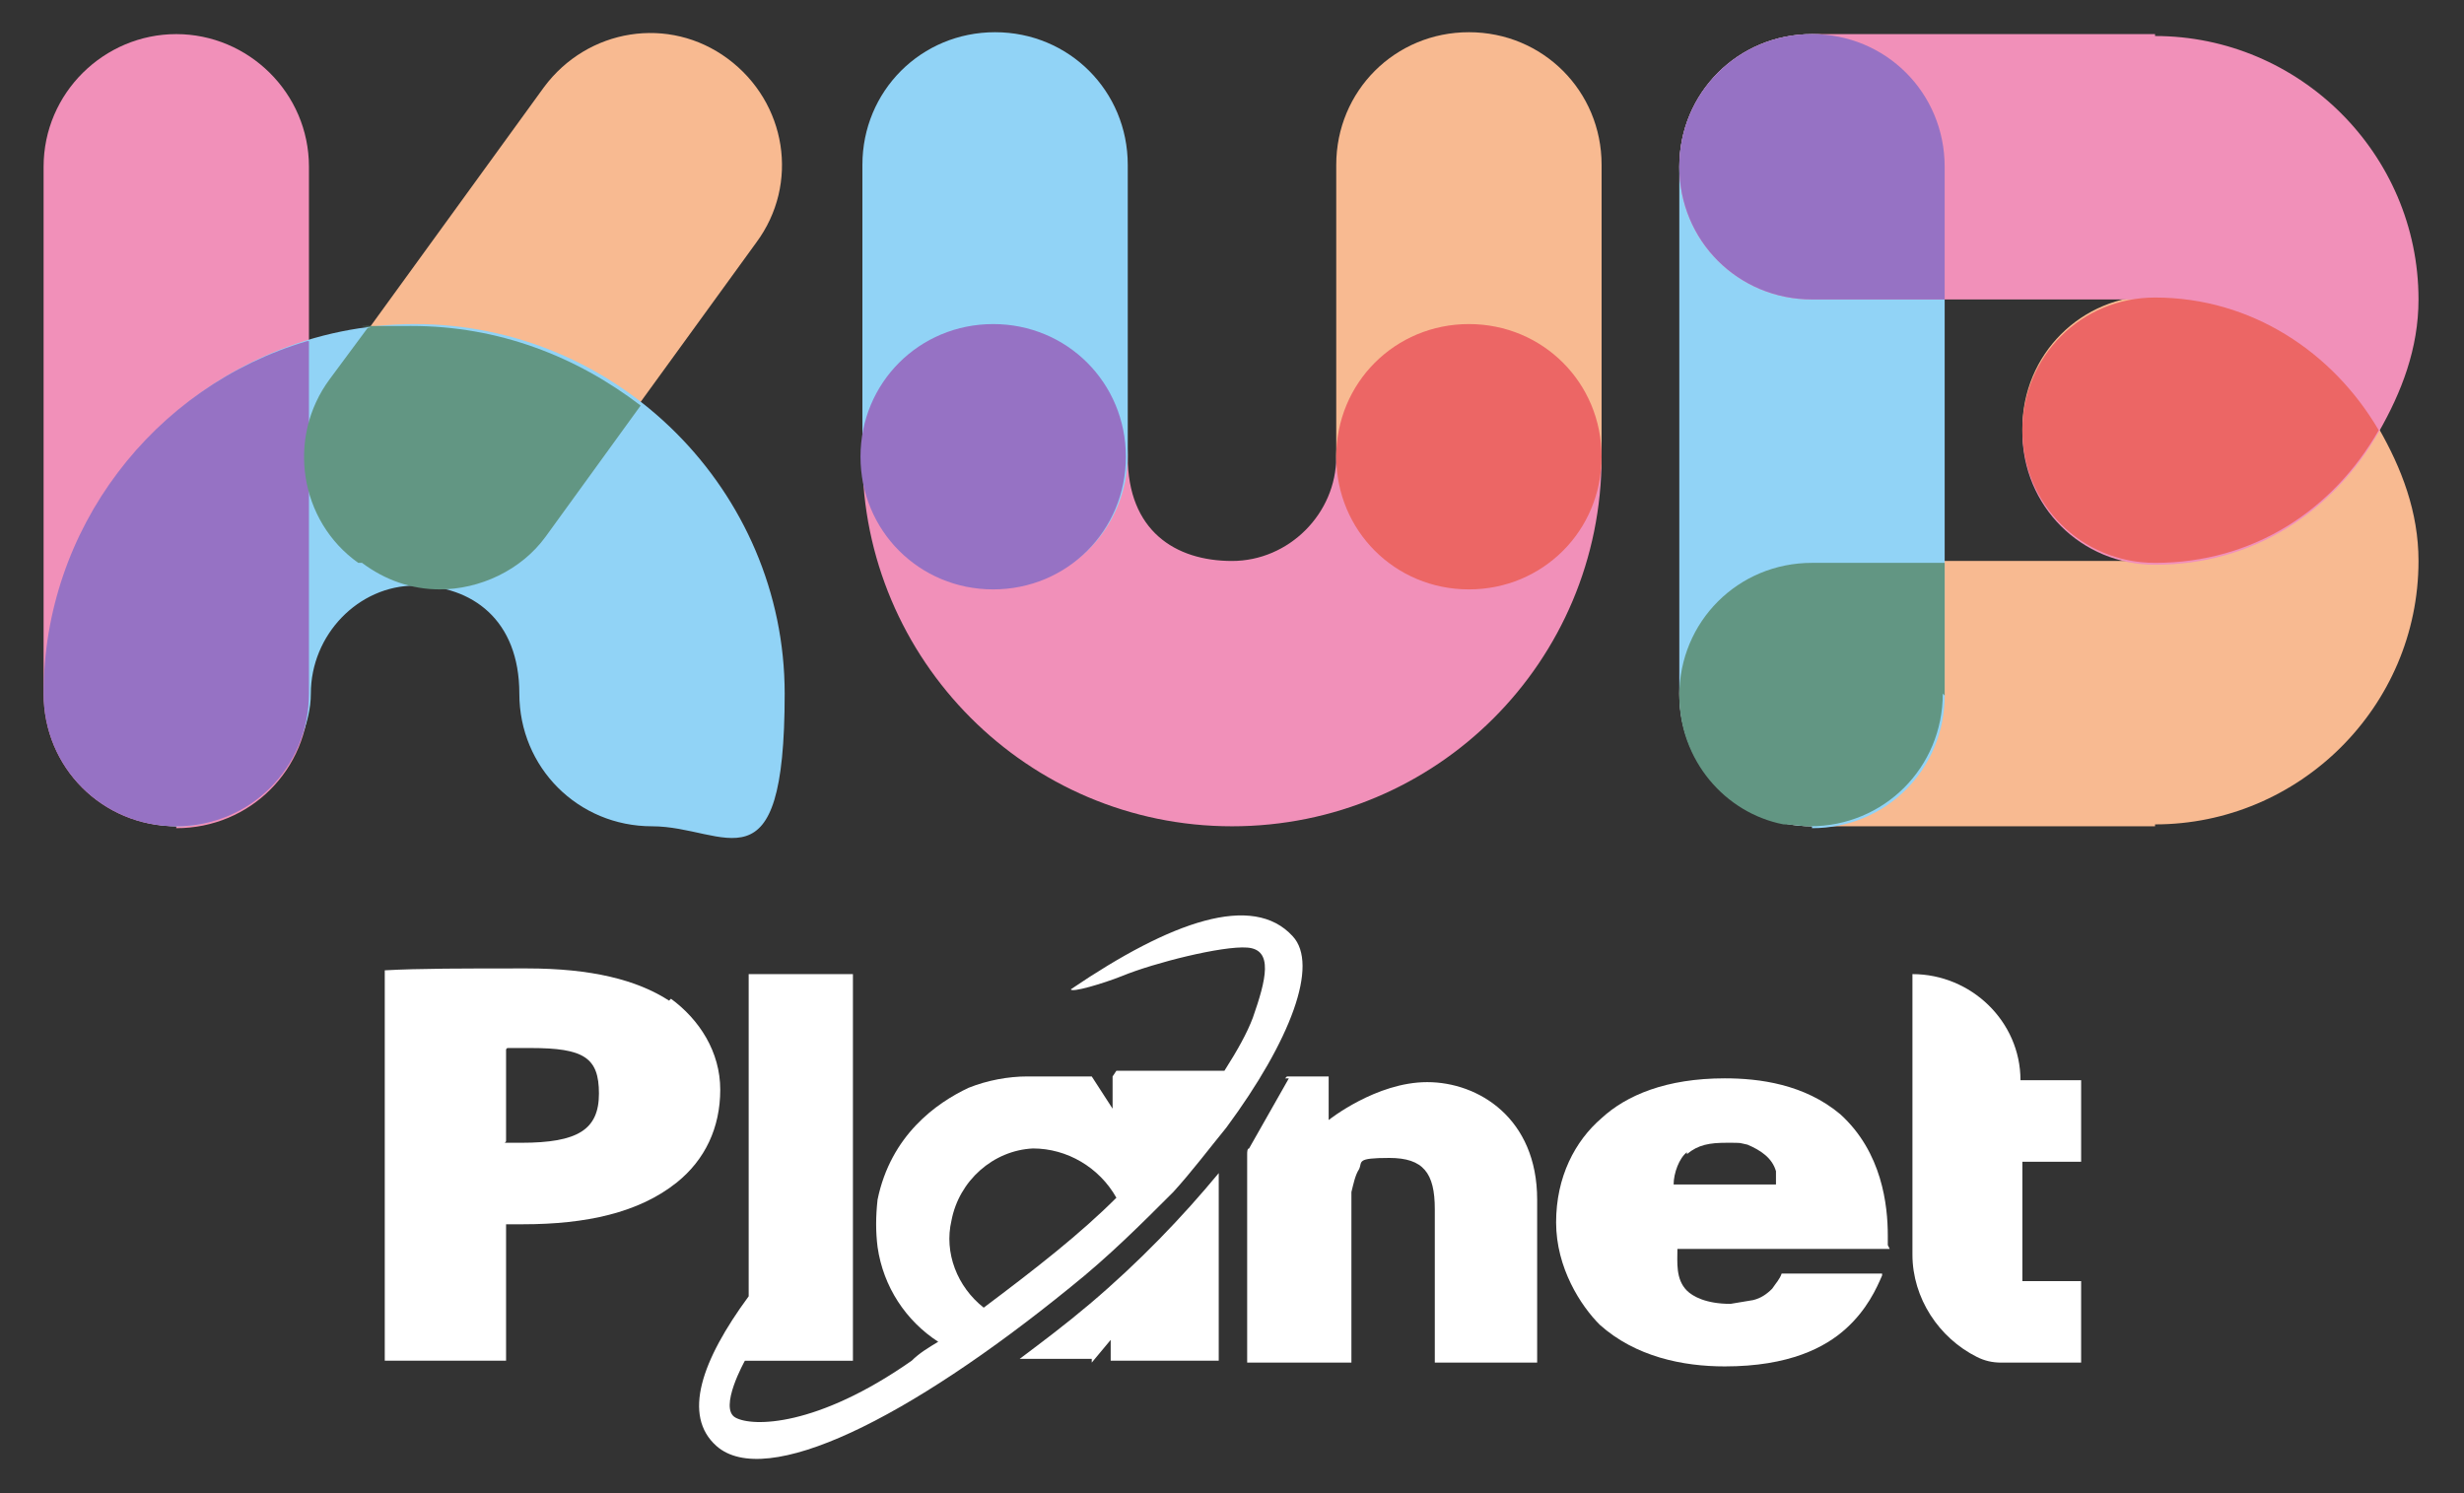 <?xml version="1.0" encoding="UTF-8"?>
<svg id="Capa_1" xmlns="http://www.w3.org/2000/svg" version="1.1" viewBox="0 0 130 78.8">
  <rect x="0" y="0" width="130" height="78.8" fill="#333333" stroke="none"/>
  <!-- Generator: Adobe Illustrator 29.1.0, SVG Export Plug-In . SVG Version: 2.1.0 Build 142)  -->
  <defs>
    <style>
      .st0 {
        fill: #9672c4;
      }

      .st1 {
        fill: #f190b9;
      }

      .st2 {
        fill: #ec6665;
      }

      .st3 {
        fill: #629683;
      }

      .st4 {
        fill: #f8ba91;
      }

      .st5 {
        fill: #fff;
      }

      .st6 {
        fill: #91d3f6;
      }
    </style>
  </defs>
  <path class="st5" d="M325.3,250.7h0Z"/>
  <g>
    <path class="st1" d="M9.3,43.6c-3.9,0-7-3.1-7-7V8.8c0-3.9,3.2-7,7-7s7,3.1,7,7v27.9c0,3.9-3.1,7-7,7"/>
    <path class="st4" d="M23.2,31c-1.4,0-2.8-.5-4.1-1.4-3.1-2.3-3.8-6.6-1.5-9.7l11.1-15.3c2.3-3.1,6.6-3.8,9.7-1.5,3.1,2.3,3.8,6.6,1.5,9.7l-11.1,15.3c-1.4,1.9-3.5,2.9-5.7,2.9"/>
    <path class="st6" d="M34.4,43.6c-3.9,0-7-3.1-7-7s-2.5-5.7-5.5-5.7-5.5,2.6-5.5,5.7-3.1,7-7,7-7-3.1-7-7c0-10.8,8.8-19.5,19.5-19.5s19.5,8.8,19.5,19.5-3.1,7-7,7"/>
    <path class="st0" d="M16.2,18c-8.1,2.4-13.9,9.9-13.9,18.6h0c0,3.9,3.1,7,7,7s7-3.1,7-7v-18.6Z"/>
    <path class="st3" d="M19.1,29.7c1.2.9,2.6,1.4,4.1,1.4,2.1,0,4.3-1,5.6-2.8l5-6.9c-3.4-2.6-7.5-4.2-12.1-4.2s-1.5,0-2.3.1l-2,2.7c-2.3,3.1-1.6,7.5,1.5,9.7"/>
    <path class="st1" d="M65,43.6c-10.8,0-19.5-8.8-19.5-19.5s3.1-7,7-7,7,3.1,7,7,2.5,5.5,5.5,5.5,5.5-2.5,5.5-5.5,3.1-7,7-7,7,3.1,7,7c0,10.8-8.7,19.5-19.5,19.5"/>
    <path class="st6" d="M52.5,31c-3.9,0-7-3.1-7-7v-15.3c0-3.9,3.1-7,7-7s7,3.1,7,7v15.3c0,3.9-3.1,7-7,7"/>
    <path class="st4" d="M77.5,31c-3.9,0-7-3.1-7-7v-15.3c0-3.9,3.1-7,7-7s7,3.1,7,7v15.3c0,3.9-3.1,7-7,7"/>
    <path class="st2" d="M84.5,24.1c0,3.9-3.1,7-7,7s-7-3.1-7-7,3.1-7,7-7,7,3.1,7,7"/>
    <path class="st0" d="M59.4,24.1c0,3.9-3.1,7-7,7s-7-3.1-7-7,3.1-7,7-7,7,3.1,7,7"/>
    <path class="st4" d="M113.7,43.6h-18.1c-3.9,0-7-3.1-7-7s3.1-7,7-7h18.1c-3.9,0-7-3.1-7-7s3.1-7,7-7h0c5.2,0,9.4,2.8,11.8,7,1.2,2.1,2.1,4.4,2.1,7,0,7.7-6.3,13.9-13.9,13.9"/>
    <path class="st6" d="M95.6,43.6h0c-3.9,0-7-3.1-7-7V8.8c0-3.9,3.1-7,7-7s7,3.1,7,7v27.9c0,3.9-3.1,7-7,7"/>
    <path class="st3" d="M102.6,36.7v-7h-7c-3.9,0-7,3.1-7,7h0c0,3.4,2.4,6.2,5.5,6.8.5,0,.9.1,1.4.1,3.9,0,7-3.1,7-7"/>
    <path class="st1" d="M113.7,1.8h-18.1c-3.9,0-7,3.1-7,7s3.1,7,7,7h18.1c-3.9,0-7,3.1-7,7s3.1,7,7,7h0c5.2,0,9.4-2.8,11.8-7,1.2-2.1,2.1-4.4,2.1-7,0-7.7-6.3-13.9-13.9-13.9"/>
    <path class="st2" d="M125.5,22.7c-2.4-4.1-6.7-7-11.8-7h0c-3.9,0-7,3.1-7,7s3.1,7,7,7h0c5.2,0,9.4-2.8,11.8-7"/>
    <path class="st0" d="M95.6,1.8c3.9,0,7,3.1,7,7v7h-7c-3.9,0-7-3.1-7-7s3.1-7,7-7"/>
    <path class="st5" d="M109.8,61.3v-4.3h-3.2c0-3.1-2.6-5.6-5.7-5.6v14.8c0,2.3,1.4,4.4,3.4,5.4.4.2.8.3,1.3.3h4.2v-4.3h-3.1v-6.3h3.2,0Z"/>
    <path class="st5" d="M35.3,52.8c-1.7-1.1-4.1-1.7-7.5-1.7s-5.7,0-7.5.1v20.6s0,0,0,0h6.4s0,0,0,0v-7.2h.9c3.3,0,6.1-.6,8.1-2.2,1.5-1.2,2.3-2.9,2.3-4.9s-1.1-3.7-2.6-4.8h0ZM27.5,60.3h-.7c-.3,0-.1,0-.1-.1v-4.8c0,0,0-.1.1-.1h1.2c2.8,0,3.6.5,3.6,2.4s-1.1,2.6-4.1,2.6h0Z"/>
    <path class="st5" d="M57.6,71.9l1-1.2h0v1.1h5.7v-9.9h0c-1.9,2.3-4.2,4.7-6.8,6.9-1.3,1.1-2.5,2-3.7,2.9h3.8Z"/>
    <path class="st5" d="M67.9,56.8h2.2v2.3s2.5-2,5.2-2,5.8,1.9,5.8,6.2v8.6h-5.4v-8.1c0-1.9-.6-2.7-2.4-2.7s-1.4.2-1.6.6c-.2.3-.3.8-.4,1.2v9h-5.5v-11c0-.1,0-.3.1-.3l2.1-3.7h-.2Z"/>
    <path class="st5" d="M58.7,56.8h0v1.7s0,0,0,0l-1.1-1.7h-3.4c-1,0-2.1.2-3.1.6-1.7.8-4.1,2.5-4.8,5.9-.1.9-.1,1.7,0,2.5.3,2.1,1.5,3.9,3.2,5-.5.3-1,.6-1.4,1-5,3.5-8.4,3.5-9.3,3s.5-3,.5-3h5.7v-20.4s0,0,0,0h-5.5s0,0,0,0v17c-2.5,3.4-3.5,6.3-1.7,7.9,2.6,2.3,10.1-1.4,18.7-8.4,2-1.6,3.7-3.3,5.4-5,1-1.1,1.9-2.3,2.8-3.4h0c3.4-4.6,4.9-8.6,3.5-10.1-2.1-2.3-6.4-.8-11.7,2.8,0,.2,1.7-.3,2.7-.7,1.7-.7,5.3-1.6,6.6-1.5,1.4.1,1,1.7.3,3.7-.3.8-.8,1.7-1.5,2.8h-5.7ZM51.9,69c-1.4-1.1-2.1-2.9-1.7-4.6.4-2.1,2.2-3.7,4.3-3.8,1.8,0,3.5,1,4.4,2.6-1.9,1.9-4.2,3.7-7,5.8h0Z"/>
    <path class="st5" d="M99.6,65.7s0,0,0,0v-.5c0-1.6-.3-4.4-2.5-6.4-1.9-1.6-4.3-1.9-6.1-1.9-3.1,0-5.2.9-6.5,2.1-1.4,1.2-2.4,3.1-2.4,5.5s1.3,4.4,2.3,5.4c1.9,1.7,4.4,2.2,6.6,2.2,3.4,0,5.3-1,6.4-2,1.1-1,1.6-2.1,1.9-2.8,0,0,0-.1,0-.1h-5.3c-.1.3-.3.5-.5.8-.3.3-.6.5-1,.6-.6.1-1.2.2-1.2.2-1.3,0-2-.4-2.3-.7-.6-.6-.5-1.5-.5-2.2s0,0,0,0h11.2,0ZM89,60.9c.6-.5,1.2-.6,2.1-.6s.6,0,1.1.1c.7.3,1.3.7,1.5,1.4,0,.1,0,.5,0,.7,0,0,0,0,0,0h-5.4s0,0,0,0c0-.6.3-1.4.7-1.7h0Z"/>
  </g>
</svg>